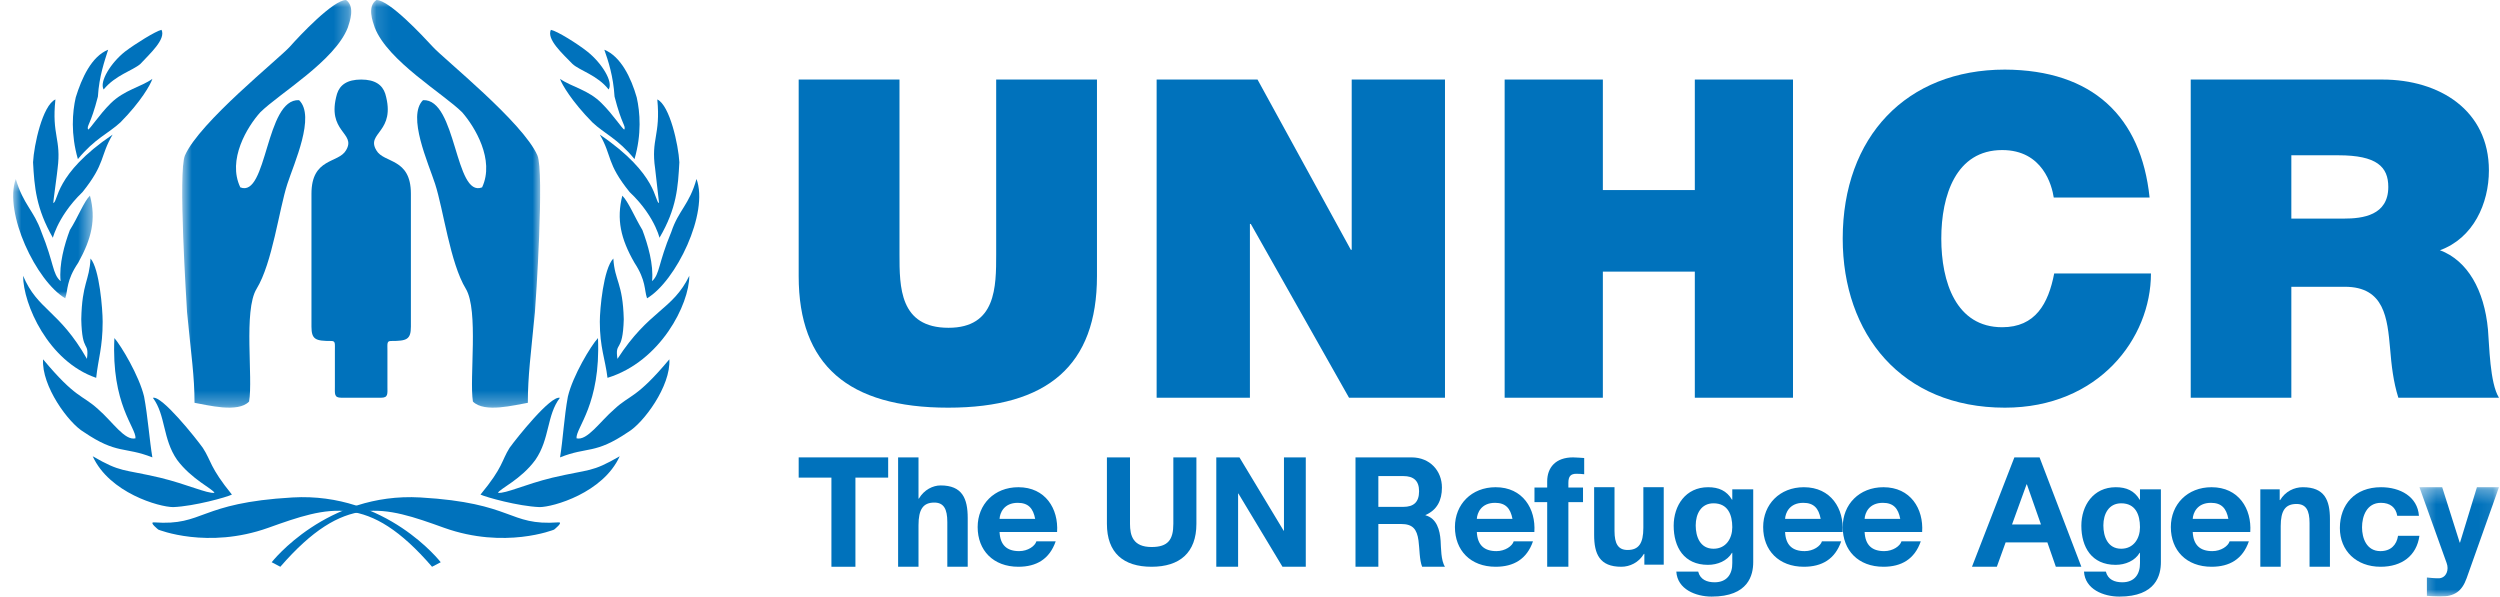 <svg width="176" height="42" viewBox="0 0 176 42" fill="none" xmlns="http://www.w3.org/2000/svg">
<path fill-rule="evenodd" clip-rule="evenodd" d="M26.827 28C27.342 28 27.275 27.723 27.275 27.206V24.689C27.275 24.17 27.225 24.005 27.537 24.005C28.629 24.005 28.927 23.909 28.927 22.988V13.639C28.927 11.092 27.029 11.514 26.496 10.583C25.735 9.325 27.916 9.325 27.123 6.6C26.922 5.981 26.411 5.6 25.426 5.6C24.44 5.6 23.927 5.981 23.728 6.6C22.937 9.325 25.12 9.325 24.359 10.583C23.822 11.514 21.927 11.092 21.927 13.639V22.988C21.927 23.909 22.221 24.005 23.317 24.005C23.624 24.005 23.576 24.17 23.576 24.689V27.206C23.576 27.723 23.511 28 24.028 28H26.827Z" fill="#0072BC"/>
<mask id="mask0_7649_36956" style="mask-type:luminance" maskUnits="userSpaceOnUse" x="12" y="0" width="13" height="29">
<path fill-rule="evenodd" clip-rule="evenodd" d="M12.827 0H24.727V28.7H12.827V0Z" fill="white"/>
</mask>
<g mask="url(#mask0_7649_36956)">
<path fill-rule="evenodd" clip-rule="evenodd" d="M18.326 7.904C17.417 8.906 15.981 11.248 16.919 13.191C18.824 13.952 18.678 6.931 21.054 7.051C22.227 8.177 20.702 11.491 20.231 12.947C19.645 14.746 19.177 18.512 18.063 20.334C17.128 21.856 17.829 26.629 17.534 28.271C16.746 29.091 14.603 28.511 13.695 28.358C13.695 26.475 13.458 24.987 13.168 21.976C13.139 21.37 12.523 12.068 13.021 10.942C14.047 8.6 19.645 4.134 20.411 3.281C21.081 2.522 23.456 -0 24.365 -0C25.008 0.457 24.628 1.519 24.484 1.945C23.575 4.286 19.645 6.596 18.326 7.904Z" fill="#0072BC"/>
</g>
<mask id="mask1_7649_36956" style="mask-type:luminance" maskUnits="userSpaceOnUse" x="26" y="0" width="13" height="29">
<path fill-rule="evenodd" clip-rule="evenodd" d="M26.127 0H38.027V28.7H26.127V0Z" fill="white"/>
</mask>
<g mask="url(#mask1_7649_36956)">
<path fill-rule="evenodd" clip-rule="evenodd" d="M32.535 7.904C33.412 8.906 34.85 11.248 33.939 13.191C32.007 13.952 32.155 6.931 29.78 7.051C28.641 8.177 30.162 11.491 30.631 12.947C31.217 14.746 31.687 18.512 32.796 20.334C33.707 21.856 33.03 26.629 33.294 28.271C34.116 29.091 36.223 28.511 37.16 28.358C37.16 26.475 37.367 24.987 37.658 21.976C37.716 21.37 38.332 12.068 37.834 10.942C36.81 8.6 31.217 4.134 30.456 3.281C29.755 2.522 27.409 -0 26.5 -0C25.83 0.457 26.239 1.519 26.385 1.945C27.294 4.286 31.217 6.596 32.535 7.904Z" fill="#0072BC"/>
</g>
<path fill-rule="evenodd" clip-rule="evenodd" d="M9.878 4.506C9.337 4.971 8.123 5.289 7.296 6.3C6.979 5.752 7.805 4.42 8.794 3.637C9.525 3.083 10.962 2.186 11.372 2.1C11.692 2.766 10.547 3.783 9.878 4.506Z" fill="#0072BC"/>
<path fill-rule="evenodd" clip-rule="evenodd" d="M8.48 8.614C7.613 9.413 6.685 9.742 5.483 11.2C4.974 9.444 5.094 7.898 5.332 6.857C5.754 5.492 6.442 3.974 7.613 3.5C7.373 4.274 6.98 5.342 6.892 6.8C6.384 8.792 6.081 8.851 6.203 9.119C6.32 9.119 6.98 8.077 7.791 7.276C8.752 6.326 9.948 6.116 10.727 5.552C10.61 5.937 9.922 7.155 8.48 8.614Z" fill="#0072BC"/>
<path fill-rule="evenodd" clip-rule="evenodd" d="M3.723 16.741C2.541 14.674 2.42 13.168 2.327 11.424C2.389 10.216 2.995 7.413 3.902 7C3.63 9.536 4.329 9.773 4.054 11.869C4.054 11.986 3.749 14.172 3.749 14.289C4.114 14.231 3.782 12.28 7.927 9.477C7.023 11.012 7.443 11.485 5.808 13.523C3.902 15.354 3.63 17.151 3.723 16.741Z" fill="#0072BC"/>
<mask id="mask2_7649_36956" style="mask-type:luminance" maskUnits="userSpaceOnUse" x="0" y="12" width="7" height="9">
<path fill-rule="evenodd" clip-rule="evenodd" d="M0.927 12.6H6.527V21H0.927V12.6Z" fill="white"/>
</mask>
<g mask="url(#mask2_7649_36956)">
<path fill-rule="evenodd" clip-rule="evenodd" d="M5.508 18.494C4.65 19.763 4.798 20.397 4.592 21C2.554 19.793 0.257 14.989 1.11 12.6C1.643 14.412 2.379 14.805 2.91 16.317C3.825 18.584 3.68 19.277 4.267 19.793C4.148 18.614 4.531 17.223 4.919 16.195C5.479 15.319 5.917 14.17 6.333 13.776C6.774 15.442 6.449 16.8 5.508 18.494Z" fill="#0072BC"/>
</g>
<path fill-rule="evenodd" clip-rule="evenodd" d="M7.227 22.653C7.227 24.463 6.912 25.266 6.771 26.6C3.389 25.444 1.627 21.406 1.627 19.417C2.652 21.851 4.157 21.82 6.121 25.266C6.29 23.958 5.777 24.938 5.721 22.475C5.777 19.891 6.29 19.801 6.373 18.2C7.001 18.911 7.227 21.763 7.227 22.653Z" fill="#0072BC"/>
<path fill-rule="evenodd" clip-rule="evenodd" d="M10.144 27.919C10.408 29.325 10.522 30.981 10.727 32.2C8.754 31.419 8.256 32.012 5.906 30.419C4.829 29.793 2.913 27.172 3.033 25.296C5.354 28.076 5.76 27.766 6.894 28.794C7.939 29.701 8.78 31.044 9.539 30.858C9.594 30.108 7.823 28.482 8.054 23.8C8.519 24.328 9.796 26.452 10.144 27.919Z" fill="#0072BC"/>
<path fill-rule="evenodd" clip-rule="evenodd" d="M14.277 31.526C14.891 32.466 14.747 32.874 16.327 34.819C15.943 35.007 13.694 35.636 12.198 35.7C11.208 35.7 7.696 34.695 6.527 32.121C8.544 33.282 8.575 33 11.264 33.628C13.196 34.099 14.571 34.757 15.098 34.695C14.981 34.413 13.491 33.753 12.466 32.373C11.44 30.897 11.675 29.234 10.765 28.008C11.382 27.82 13.78 30.835 14.277 31.526Z" fill="#0072BC"/>
<path fill-rule="evenodd" clip-rule="evenodd" d="M40.307 4.506C40.815 4.971 42.054 5.289 42.848 6.3C43.196 5.752 42.342 4.42 41.356 3.637C40.662 3.083 39.229 2.186 38.781 2.1C38.465 2.766 39.608 3.783 40.307 4.506Z" fill="#0072BC"/>
<path fill-rule="evenodd" clip-rule="evenodd" d="M41.704 8.614C42.544 9.413 43.474 9.742 44.669 11.2C45.181 9.444 45.06 7.898 44.825 6.857C44.435 5.492 43.713 3.974 42.544 3.5C42.816 4.274 43.174 5.342 43.264 6.8C43.773 8.792 44.073 8.851 43.953 9.119C43.834 9.119 43.174 8.077 42.362 7.276C41.436 6.326 40.233 6.116 39.427 5.552C39.548 5.937 40.267 7.155 41.704 8.614Z" fill="#0072BC"/>
<path fill-rule="evenodd" clip-rule="evenodd" d="M46.427 16.741C47.644 14.674 47.731 13.168 47.827 11.424C47.763 10.216 47.155 7.413 46.274 7C46.517 9.536 45.817 9.773 46.121 11.869C46.121 11.986 46.397 14.172 46.397 14.289C46.061 14.231 46.364 12.28 42.227 9.477C43.111 11.012 42.683 11.485 44.328 13.523C46.274 15.354 46.517 17.151 46.427 16.741Z" fill="#0072BC"/>
<path fill-rule="evenodd" clip-rule="evenodd" d="M44.664 18.494C45.494 19.763 45.345 20.397 45.552 21C47.59 19.793 49.919 14.989 49.034 12.6C48.532 14.412 47.765 14.805 47.264 16.317C46.32 18.584 46.465 19.277 45.906 19.793C46.022 18.614 45.61 17.223 45.226 16.195C44.696 15.319 44.225 14.17 43.809 13.776C43.396 15.442 43.69 16.8 44.664 18.494Z" fill="#0072BC"/>
<path fill-rule="evenodd" clip-rule="evenodd" d="M42.227 22.653C42.227 24.463 42.606 25.266 42.768 26.6C46.525 25.444 48.527 21.406 48.527 19.417C47.348 21.851 45.693 21.82 43.469 25.266C43.277 23.958 43.847 24.938 43.913 22.475C43.847 19.891 43.277 19.801 43.179 18.2C42.483 18.911 42.227 21.763 42.227 22.653Z" fill="#0072BC"/>
<path fill-rule="evenodd" clip-rule="evenodd" d="M39.979 27.919C39.716 29.325 39.63 30.981 39.427 32.2C41.373 31.419 41.867 32.012 44.217 30.419C45.292 29.793 47.239 27.172 47.122 25.296C44.798 28.076 44.364 27.766 43.262 28.794C42.214 29.701 41.343 31.044 40.587 30.858C40.529 30.108 42.3 28.482 42.098 23.8C41.604 24.328 40.325 26.452 39.979 27.919Z" fill="#0072BC"/>
<path fill-rule="evenodd" clip-rule="evenodd" d="M35.875 31.526C35.288 32.466 35.434 32.874 33.827 34.819C34.235 35.007 36.461 35.636 37.983 35.7C38.948 35.7 42.46 34.695 43.627 32.121C41.613 33.282 41.58 33 38.89 33.628C36.957 34.099 35.612 34.757 35.058 34.695C35.173 34.413 36.692 33.753 37.692 32.373C38.714 30.897 38.48 29.234 39.415 28.008C38.774 27.82 36.375 30.835 35.875 31.526Z" fill="#0072BC"/>
<path fill-rule="evenodd" clip-rule="evenodd" d="M19.735 39.9L19.127 39.581C19.127 39.581 22.986 34.638 29.597 35.021C36.212 35.404 35.758 37.032 39.306 36.775C39.701 36.743 39.004 37.287 39.004 37.287C39.004 37.287 35.544 38.686 31.265 37.157C27.016 35.627 24.254 34.701 19.735 39.9Z" fill="#0072BC"/>
<path fill-rule="evenodd" clip-rule="evenodd" d="M30.416 39.9L31.027 39.581C31.027 39.581 27.202 34.638 20.588 35.021C13.943 35.404 14.398 37.032 10.849 36.775C10.453 36.743 11.15 37.287 11.15 37.287C11.15 37.287 14.607 38.686 18.888 37.157C23.164 35.627 25.928 34.701 30.416 39.9Z" fill="#0072BC"/>
<path fill-rule="evenodd" clip-rule="evenodd" d="M77.227 19.44C77.227 25.697 73.777 28.7 66.746 28.7C59.711 28.7 56.227 25.697 56.227 19.44V5.6H63.324V17.892C63.324 20.197 63.324 23.076 66.776 23.076C70.131 23.076 70.131 20.197 70.131 17.892V5.6H77.227V19.44Z" fill="#0072BC"/>
<path fill-rule="evenodd" clip-rule="evenodd" d="M81.427 5.6H88.53L95.098 17.584H95.16V5.6H101.727V28H94.971L88.057 15.765H87.994V28H81.427V5.6Z" fill="#0072BC"/>
<path fill-rule="evenodd" clip-rule="evenodd" d="M105.927 5.6H112.841V13.38H119.315V5.6H126.227V28H119.315V19.122H112.841V28H105.927V5.6Z" fill="#0072BC"/>
<path fill-rule="evenodd" clip-rule="evenodd" d="M144.584 13.905C144.457 13.076 143.826 10.564 140.954 10.564C137.706 10.564 136.667 13.744 136.667 16.799C136.667 19.852 137.706 23.037 140.954 23.037C143.291 23.037 144.205 21.381 144.616 19.25H151.427C151.427 23.831 147.737 28.7 141.145 28.7C133.86 28.7 129.727 23.513 129.727 16.799C129.727 9.639 134.207 4.9 141.145 4.9C147.326 4.93 150.734 8.209 151.331 13.905H144.584Z" fill="#0072BC"/>
<path fill-rule="evenodd" clip-rule="evenodd" d="M154.227 28H161.31V20.189H165.08C167.878 20.189 168.07 22.417 168.264 24.551C168.359 25.712 168.488 26.872 168.844 28H175.927C175.281 26.965 175.251 24.3 175.153 23.202C174.895 20.409 173.706 18.338 171.772 17.616C174.123 16.768 175.219 14.322 175.219 12C175.219 7.763 171.739 5.6 167.717 5.6H154.227V28ZM161.31 10.932H164.627C167.332 10.932 168.136 11.748 168.136 13.162C168.136 15.167 166.331 15.389 165.013 15.389H161.31V10.932Z" fill="#0072BC"/>
<path fill-rule="evenodd" clip-rule="evenodd" d="M58.532 33.624H56.227V32.2H62.527V33.624H60.222V39.9H58.532V33.624Z" fill="#0072BC"/>
<path fill-rule="evenodd" clip-rule="evenodd" d="M63.227 32.2H64.663V35.101H64.691C65.057 34.475 65.682 34.174 66.218 34.174C67.743 34.174 68.127 35.091 68.127 36.47V39.9H66.691V36.75C66.691 35.834 66.441 35.381 65.774 35.381C64.996 35.381 64.663 35.845 64.663 36.977V39.9H63.227V32.2Z" fill="#0072BC"/>
<path fill-rule="evenodd" clip-rule="evenodd" d="M72.876 36.529C72.735 35.789 72.398 35.399 71.649 35.399C70.673 35.399 70.39 36.119 70.369 36.529H72.876ZM70.369 37.453C70.413 38.379 70.89 38.799 71.747 38.799C72.367 38.799 72.865 38.441 72.962 38.111H74.32C73.885 39.366 72.962 39.9 71.693 39.9C69.925 39.9 68.827 38.748 68.827 37.105C68.827 35.512 69.99 34.3 71.693 34.3C73.603 34.3 74.526 35.82 74.419 37.453H70.369Z" fill="#0072BC"/>
<path fill-rule="evenodd" clip-rule="evenodd" d="M84.227 36.878C84.227 38.911 83.048 39.9 81.072 39.9C79.086 39.9 77.927 38.921 77.927 36.878V32.2H79.552V36.878C79.552 37.7 79.759 38.51 81.072 38.51C82.231 38.51 82.603 37.994 82.603 36.878V32.2H84.227V36.878Z" fill="#0072BC"/>
<path fill-rule="evenodd" clip-rule="evenodd" d="M85.627 32.2H87.257L90.371 37.366H90.391V32.2H91.927V39.9H90.287L87.184 34.746H87.162V39.9H85.627V32.2Z" fill="#0072BC"/>
<path fill-rule="evenodd" clip-rule="evenodd" d="M95.427 39.9H97.036V36.89H98.643C99.452 36.89 99.75 37.246 99.862 38.054C99.944 38.67 99.924 39.414 100.119 39.9H101.727C101.44 39.467 101.45 38.561 101.42 38.077C101.368 37.3 101.144 36.492 100.354 36.276V36.255C101.163 35.91 101.512 35.229 101.512 34.324C101.512 33.16 100.683 32.2 99.371 32.2H95.427V39.9ZM97.036 33.516H98.797C99.513 33.516 99.903 33.84 99.903 34.583C99.903 35.36 99.513 35.683 98.797 35.683H97.036V33.516Z" fill="#0072BC"/>
<path fill-rule="evenodd" clip-rule="evenodd" d="M108.019 37.453C108.128 35.819 107.204 34.3 105.294 34.3C103.589 34.3 102.427 35.512 102.427 37.104C102.427 38.748 103.524 39.9 105.294 39.9C106.565 39.9 107.486 39.365 107.922 38.11H106.565C106.466 38.44 105.966 38.799 105.349 38.799C104.491 38.799 104.012 38.378 103.969 37.453H108.019ZM103.969 36.529C103.991 36.119 104.272 35.399 105.25 35.399C105.999 35.399 106.336 35.789 106.478 36.529H103.969Z" fill="#0072BC"/>
<path fill-rule="evenodd" clip-rule="evenodd" d="M108.922 35.348H108.027V34.324H108.922V33.893C108.922 32.912 109.52 32.2 110.74 32.2C111.003 32.2 111.276 32.233 111.527 32.244V33.387C111.35 33.365 111.171 33.354 110.981 33.354C110.583 33.354 110.414 33.526 110.414 33.99V34.324H111.444V35.348H110.414V39.9H108.922V35.348Z" fill="#0072BC"/>
<path fill-rule="evenodd" clip-rule="evenodd" d="M117.127 39.752H115.763V38.992H115.732C115.368 39.603 114.743 39.9 114.137 39.9C112.612 39.9 112.227 39.002 112.227 37.653V34.3H113.662V37.378C113.662 38.276 113.914 38.718 114.581 38.718C115.359 38.718 115.692 38.265 115.692 37.157V34.3H117.127V39.752Z" fill="#0072BC"/>
<path fill-rule="evenodd" clip-rule="evenodd" d="M123.427 34.447H121.953V35.179H121.932C121.561 34.543 120.994 34.3 120.25 34.3C118.668 34.3 117.827 35.591 117.827 37.01C117.827 38.514 118.548 39.765 120.24 39.765C120.917 39.765 121.594 39.488 121.932 38.917H121.953V39.638C121.965 40.421 121.571 40.993 120.71 40.993C120.164 40.993 119.695 40.802 119.552 40.241H118.013C118.088 41.49 119.388 42 120.502 42C123.1 42 123.427 40.474 123.427 39.573V34.447ZM120.632 38.631C119.683 38.631 119.378 37.774 119.378 36.99C119.378 36.175 119.759 35.433 120.632 35.433C121.637 35.433 121.953 36.227 121.953 37.116C121.953 37.9 121.517 38.631 120.632 38.631Z" fill="#0072BC"/>
<path fill-rule="evenodd" clip-rule="evenodd" d="M129.719 37.453C129.827 35.819 128.904 34.3 126.993 34.3C125.289 34.3 124.127 35.512 124.127 37.104C124.127 38.748 125.225 39.9 126.993 39.9C128.264 39.9 129.186 39.365 129.62 38.11H128.264C128.165 38.44 127.666 38.799 127.047 38.799C126.19 38.799 125.712 38.378 125.67 37.453H129.719ZM125.67 36.529C125.69 36.119 125.973 35.399 126.95 35.399C127.699 35.399 128.035 35.789 128.176 36.529H125.67Z" fill="#0072BC"/>
<path fill-rule="evenodd" clip-rule="evenodd" d="M135.319 37.453C135.427 35.819 134.504 34.3 132.594 34.3C130.889 34.3 129.727 35.512 129.727 37.104C129.727 38.748 130.824 39.9 132.594 39.9C133.864 39.9 134.786 39.365 135.223 38.11H133.864C133.766 38.44 133.266 38.799 132.647 38.799C131.79 38.799 131.313 38.378 131.269 37.453H135.319ZM131.269 36.529C131.291 36.119 131.572 35.399 132.551 35.399C133.299 35.399 133.637 35.789 133.777 36.529H131.269Z" fill="#0072BC"/>
<path fill-rule="evenodd" clip-rule="evenodd" d="M138.827 39.9H140.577L141.196 38.185H144.135L144.731 39.9H146.527L143.585 32.2H141.812L138.827 39.9ZM142.671 34.097H142.693L143.684 36.923H141.647L142.671 34.097Z" fill="#0072BC"/>
<path fill-rule="evenodd" clip-rule="evenodd" d="M152.127 34.447H150.655V35.179H150.632C150.261 34.543 149.693 34.3 148.951 34.3C147.368 34.3 146.527 35.591 146.527 37.01C146.527 38.514 147.249 39.765 148.939 39.765C149.616 39.765 150.295 39.488 150.632 38.917H150.655V39.638C150.664 40.421 150.272 40.993 149.41 40.993C148.864 40.993 148.395 40.802 148.252 40.241H146.713C146.79 41.49 148.09 42 149.202 42C151.799 42 152.127 40.474 152.127 39.573V34.447ZM149.333 38.631C148.384 38.631 148.077 37.774 148.077 36.99C148.077 36.175 148.46 35.433 149.333 35.433C150.337 35.433 150.655 36.227 150.655 37.116C150.655 37.9 150.216 38.631 149.333 38.631Z" fill="#0072BC"/>
<path fill-rule="evenodd" clip-rule="evenodd" d="M158.419 37.453C158.527 35.819 157.605 34.3 155.694 34.3C153.988 34.3 152.827 35.512 152.827 37.104C152.827 38.748 153.923 39.9 155.694 39.9C156.964 39.9 157.887 39.365 158.32 38.11H156.964C156.866 38.44 156.366 38.799 155.747 38.799C154.89 38.799 154.412 38.378 154.368 37.453H158.419ZM154.368 36.529C154.389 36.119 154.673 35.399 155.65 35.399C156.399 35.399 156.736 35.789 156.877 36.529H154.368Z" fill="#0072BC"/>
<path fill-rule="evenodd" clip-rule="evenodd" d="M159.127 34.447H160.491V35.206H160.522C160.886 34.594 161.512 34.3 162.118 34.3C163.643 34.3 164.027 35.197 164.027 36.546V39.9H162.592V36.82C162.592 35.923 162.34 35.48 161.674 35.48C160.895 35.48 160.562 35.934 160.562 37.041V39.9H159.127V34.447Z" fill="#0072BC"/>
<path fill-rule="evenodd" clip-rule="evenodd" d="M168.767 36.314C168.669 35.718 168.262 35.399 167.615 35.399C166.616 35.399 166.287 36.343 166.287 37.125C166.287 37.886 166.605 38.799 167.581 38.799C168.306 38.799 168.723 38.368 168.822 37.72H170.327C170.13 39.129 169.086 39.9 167.593 39.9C165.88 39.9 164.727 38.769 164.727 37.177C164.727 35.523 165.781 34.3 167.626 34.3C168.966 34.3 170.196 34.957 170.294 36.314H168.767Z" fill="#0072BC"/>
<mask id="mask3_7649_36956" style="mask-type:luminance" maskUnits="userSpaceOnUse" x="170" y="34" width="6" height="8">
<path fill-rule="evenodd" clip-rule="evenodd" d="M170.327 34.3H175.927V42H170.327V34.3Z" fill="white"/>
</mask>
<g mask="url(#mask3_7649_36956)">
<path fill-rule="evenodd" clip-rule="evenodd" d="M173.649 40.711C173.321 41.624 172.804 42 171.771 42C171.465 42 171.16 41.978 170.853 41.946V40.656C171.139 40.679 171.433 40.723 171.729 40.711C172.245 40.656 172.415 40.095 172.245 39.642L170.327 34.3H171.93L173.164 38.2H173.185L174.376 34.3H175.927L173.649 40.711Z" fill="#0072BC"/>
</g>
</svg>
